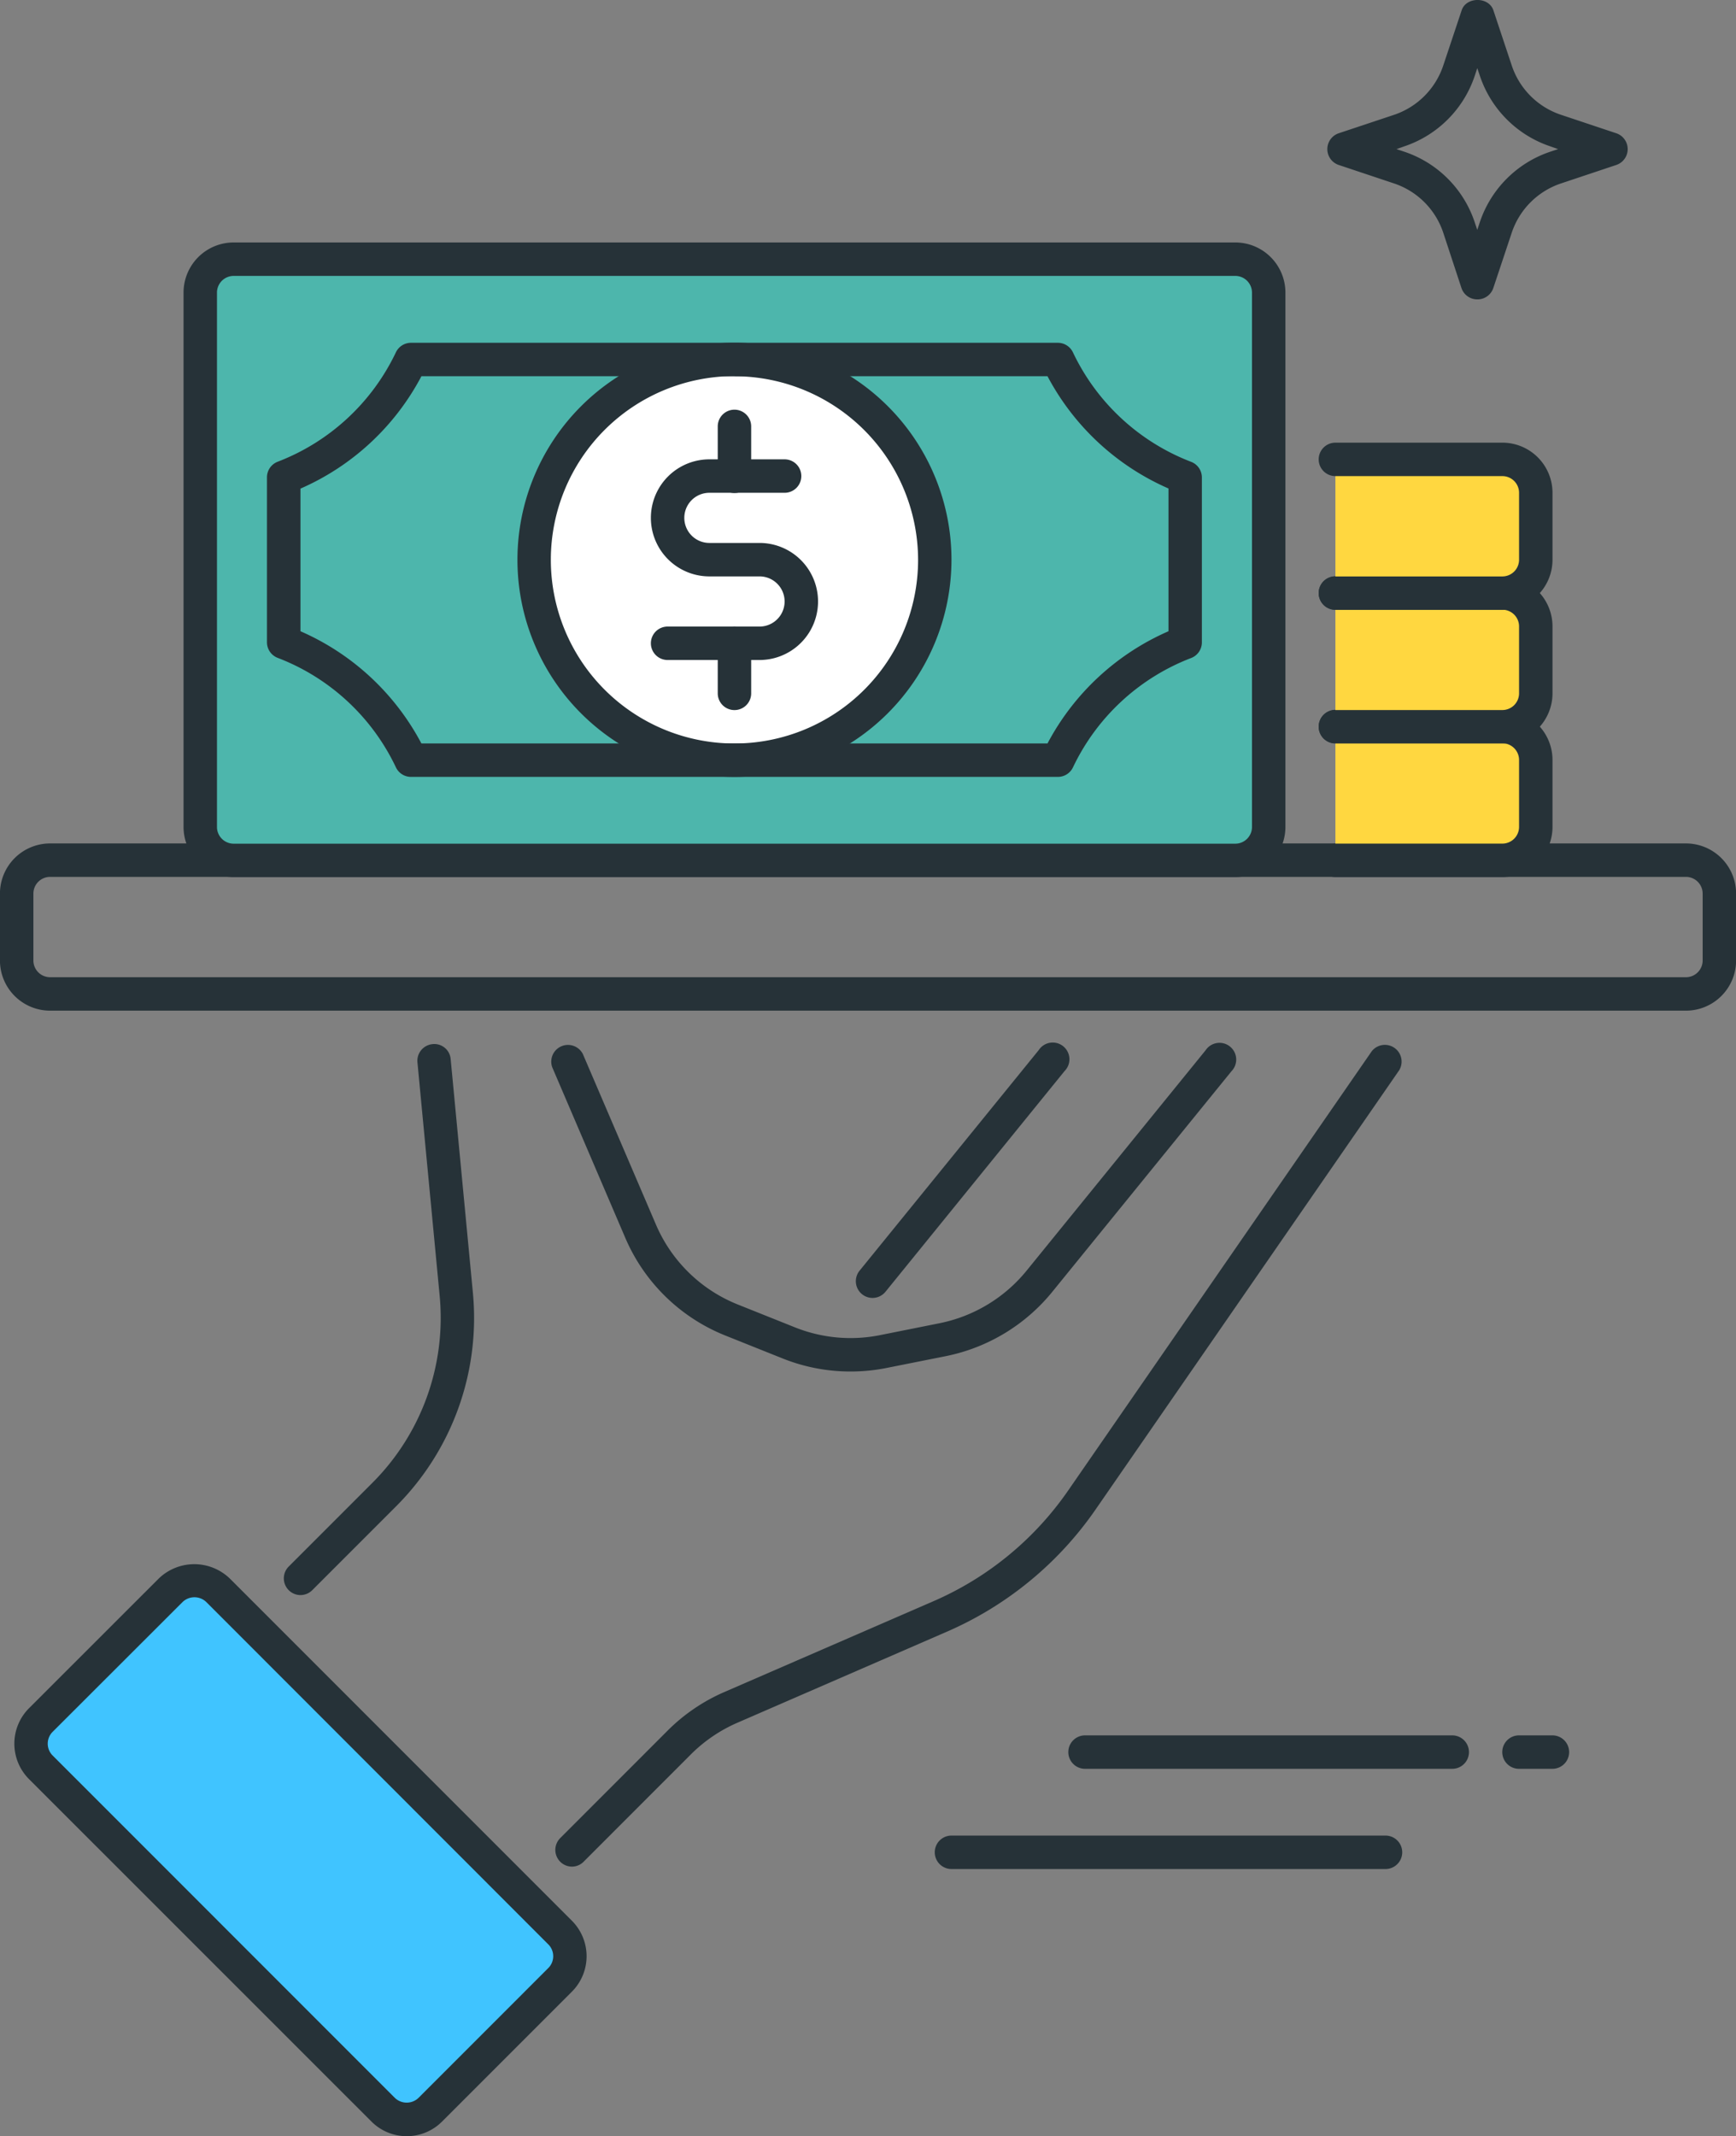 <svg id="Layer_1" data-name="Layer 1" xmlns="http://www.w3.org/2000/svg" viewBox="0 0 415.41 511"><rect x="0" y="0" width="415.41" height="511" fill="#808080" stroke="none"/><title>cash</title><path d="M184.51,446.52a4,4,0,0,1-2.82-6.81L207.39,414a43.87,43.87,0,0,1,13.55-9.23L271.08,383a75.85,75.85,0,0,0,32.17-26.45l72.64-105.07a4,4,0,0,1,6.57,4.54L309.82,361.08a83.74,83.74,0,0,1-35.57,29.23l-50.13,21.78A36.07,36.07,0,0,0,213,419.64l-25.7,25.71A3.94,3.94,0,0,1,184.51,446.52Z" transform="translate(-47.65)" style="fill:#263238"/><path d="M251.17,328.08a43.65,43.65,0,0,1-16.31-3.15l-13.55-5.42A43.68,43.68,0,0,1,197.23,296l-17.44-40.71a4,4,0,0,1,7.34-3.14l17.45,40.71a35.73,35.73,0,0,0,19.69,19.22l13.56,5.42a35.83,35.83,0,0,0,20.4,1.88l14.2-2.84A36,36,0,0,0,293.27,304l42.86-52.75a4,4,0,1,1,6.2,5L299.47,309A44,44,0,0,1,274,324.4l-14.2,2.83A44,44,0,0,1,251.17,328.08Z" transform="translate(-47.65)" style="fill:#263238"/><path d="M119.55,381.56a4,4,0,0,1-2.83-6.81l20-20a55.8,55.8,0,0,0,16.13-44.85l-5.31-55.78a4,4,0,0,1,3.59-4.35,3.92,3.92,0,0,1,4.36,3.59l5.31,55.79a63.71,63.71,0,0,1-18.43,51.24l-20,20A4,4,0,0,1,119.55,381.56Z" transform="translate(-47.65)" style="fill:#263238"/><path d="M57.42,422.76l81.9,81.9a8,8,0,0,0,11.3,0l31.07-31.06a8,8,0,0,0,0-11.3L99.78,380.39a8,8,0,0,0-11.3,0L57.42,411.45A8,8,0,0,0,57.42,422.76Z" transform="translate(-47.65)" style="fill:#40c4ff"/><path d="M145,511a11.91,11.91,0,0,1-8.47-3.51L54.59,425.58a12,12,0,0,1,0-16.95l31.08-31.06a12.25,12.25,0,0,1,16.94,0l81.9,81.9a12,12,0,0,1,0,16.95l-31.06,31.06A11.91,11.91,0,0,1,145,511ZM60.24,419.93l81.9,81.91a4.09,4.09,0,0,0,5.65,0l31.07-31.07a4,4,0,0,0,0-5.65L97,383.21a4.1,4.1,0,0,0-5.65,0L60.24,414.28A4,4,0,0,0,60.24,419.93Z" transform="translate(-47.65)" style="fill:#263238"/><path d="M451.08,241.76H59.64a12,12,0,0,1-12-12v-16a12,12,0,0,1,12-12H451.08a12,12,0,0,1,12,12v16A12,12,0,0,1,451.08,241.76Zm-391.44-32a4,4,0,0,0-4,4v16a4,4,0,0,0,4,4H451.08a4,4,0,0,0,4-4v-16a4,4,0,0,0-4-4Z" transform="translate(-47.65)" style="fill:#263238"/><path d="M256.44,310.48a4,4,0,0,1-3.1-6.52l42.86-52.75a4,4,0,1,1,6.19,5L259.54,309A4,4,0,0,1,256.44,310.48Z" transform="translate(-47.65)" style="fill:#263238"/><path d="M419.13,423.12h-8a4,4,0,0,1,0-8h8a4,4,0,0,1,0,8Z" transform="translate(-47.65)" style="fill:#263238"/><path d="M395.16,423.12H307.29a4,4,0,1,1,0-8h87.87a4,4,0,1,1,0,8Z" transform="translate(-47.65)" style="fill:#263238"/><path d="M379.19,447.09H275.33a4,4,0,0,1,0-8H379.19a4,4,0,0,1,0,8Z" transform="translate(-47.65)" style="fill:#263238"/><path d="M401.15,71.62a4,4,0,0,1-3.79-2.73L393,55.64a18.64,18.64,0,0,0-11.77-11.76l-13.24-4.42a4,4,0,0,1,0-7.58l13.24-4.41A18.68,18.68,0,0,0,393,15.7l4.42-13.25c1.09-3.27,6.48-3.27,7.58,0l4.41,13.25a18.62,18.62,0,0,0,11.77,11.76l13.24,4.42a4,4,0,0,1,0,7.58l-13.24,4.42a18.67,18.67,0,0,0-11.77,11.75l-4.42,13.26A4,4,0,0,1,401.15,71.62ZM381.82,35.67l1.89.63a26.67,26.67,0,0,1,16.81,16.82l.63,1.87.62-1.87A26.73,26.73,0,0,1,418.59,36.3l1.9-.63L418.6,35a26.72,26.72,0,0,1-16.81-16.81l-.64-1.89-.62,1.88A26.73,26.73,0,0,1,383.71,35Z" transform="translate(-47.65)" style="fill:#263238"/><path d="M351.22,70a8,8,0,0,0-8-8H103.57a8,8,0,0,0-8,8V197.82a8,8,0,0,0,8,8H343.24a8,8,0,0,0,8-8Z" transform="translate(-47.65)" style="fill:#4db6ac"/><path d="M343.24,209.8H103.57a12,12,0,0,1-12-12V70a12,12,0,0,1,12-12H343.24a12,12,0,0,1,12,12V197.82A12,12,0,0,1,343.24,209.8ZM103.57,66a4,4,0,0,0-4,4V197.82a4,4,0,0,0,4,4H343.24a4,4,0,0,0,4-4V70a4,4,0,0,0-4-4Z" transform="translate(-47.65)" style="fill:#263238"/><path d="M367.2,205.81h39.95a8,8,0,0,0,8-8v-16a8,8,0,0,0-8-8H367.2" transform="translate(-47.65)" style="fill:#ffd740"/><path d="M407.15,209.8H367.2a4,4,0,0,1,0-8h39.95a4,4,0,0,0,4-4v-16a4,4,0,0,0-4-4H367.2a4,4,0,0,1,0-8h39.95a12,12,0,0,1,12,12v16A12,12,0,0,1,407.15,209.8Z" transform="translate(-47.65)" style="fill:#263238"/><path d="M367.2,173.85h39.95a8,8,0,0,0,8-8v-16a8,8,0,0,0-8-8H367.2" transform="translate(-47.65)" style="fill:#ffd740"/><path d="M407.15,177.85H367.2a4,4,0,0,1,0-8h39.95a4,4,0,0,0,4-4v-16a4,4,0,0,0-4-4H367.2a4,4,0,0,1,0-8h39.95a12,12,0,0,1,12,12v16A12,12,0,0,1,407.15,177.85Z" transform="translate(-47.65)" style="fill:#263238"/><path d="M367.2,141.9h39.95a8,8,0,0,0,8-8v-16a8,8,0,0,0-8-8H367.2" transform="translate(-47.65)" style="fill:#ffd740"/><path d="M407.15,145.89H367.2a4,4,0,0,1,0-8h39.95a4,4,0,0,0,4-4v-16a4,4,0,0,0-4-4H367.2a4,4,0,0,1,0-8h39.95a12,12,0,0,1,12,12v16A12,12,0,0,1,407.15,145.89Z" transform="translate(-47.65)" style="fill:#263238"/><path d="M271.34,133.91A47.94,47.94,0,1,1,223.4,86,47.93,47.93,0,0,1,271.34,133.91Z" transform="translate(-47.65)" style="fill:#fff"/><path d="M223.4,185.84a51.93,51.93,0,1,1,51.93-51.93A52,52,0,0,1,223.4,185.84Zm0-95.87a43.94,43.94,0,1,0,43.94,43.94A44,44,0,0,0,223.4,90Z" transform="translate(-47.65)" style="fill:#263238"/><path d="M229.4,157.88h-22a4,4,0,1,1,0-8h22a6,6,0,0,0,0-12h-12a14,14,0,1,1,0-28h18a4,4,0,0,1,0,8h-18a6,6,0,0,0,0,12h12a14,14,0,0,1,0,28Z" transform="translate(-47.65)" style="fill:#263238"/><path d="M223.4,117.93a4,4,0,0,1-4-4V102a4,4,0,0,1,8,0v12A4,4,0,0,1,223.4,117.93Z" transform="translate(-47.65)" style="fill:#263238"/><path d="M223.4,169.86a4,4,0,0,1-4-4v-12a4,4,0,0,1,8,0v12A4,4,0,0,1,223.4,169.86Z" transform="translate(-47.65)" style="fill:#263238"/><path d="M300.78,185.84H146a4,4,0,0,1-3.61-2.28,51.79,51.79,0,0,0-28.29-26.19,4,4,0,0,1-2.57-3.73V114.18a4,4,0,0,1,2.57-3.73,51.9,51.9,0,0,0,28.3-26.2A4,4,0,0,1,146,82H300.78a4,4,0,0,1,3.61,2.28,51.86,51.86,0,0,0,28.3,26.2,4,4,0,0,1,2.56,3.73v39.46a4,4,0,0,1-2.56,3.73,51.84,51.84,0,0,0-28.3,26.19A4,4,0,0,1,300.78,185.84Zm-152.29-8H298.31A59.76,59.76,0,0,1,327.26,151V116.85A59.79,59.79,0,0,1,298.31,90H148.49a59.68,59.68,0,0,1-28.94,26.88V151A59.74,59.74,0,0,1,148.49,177.85Z" transform="translate(-47.65)" style="fill:#263238"/></svg>
